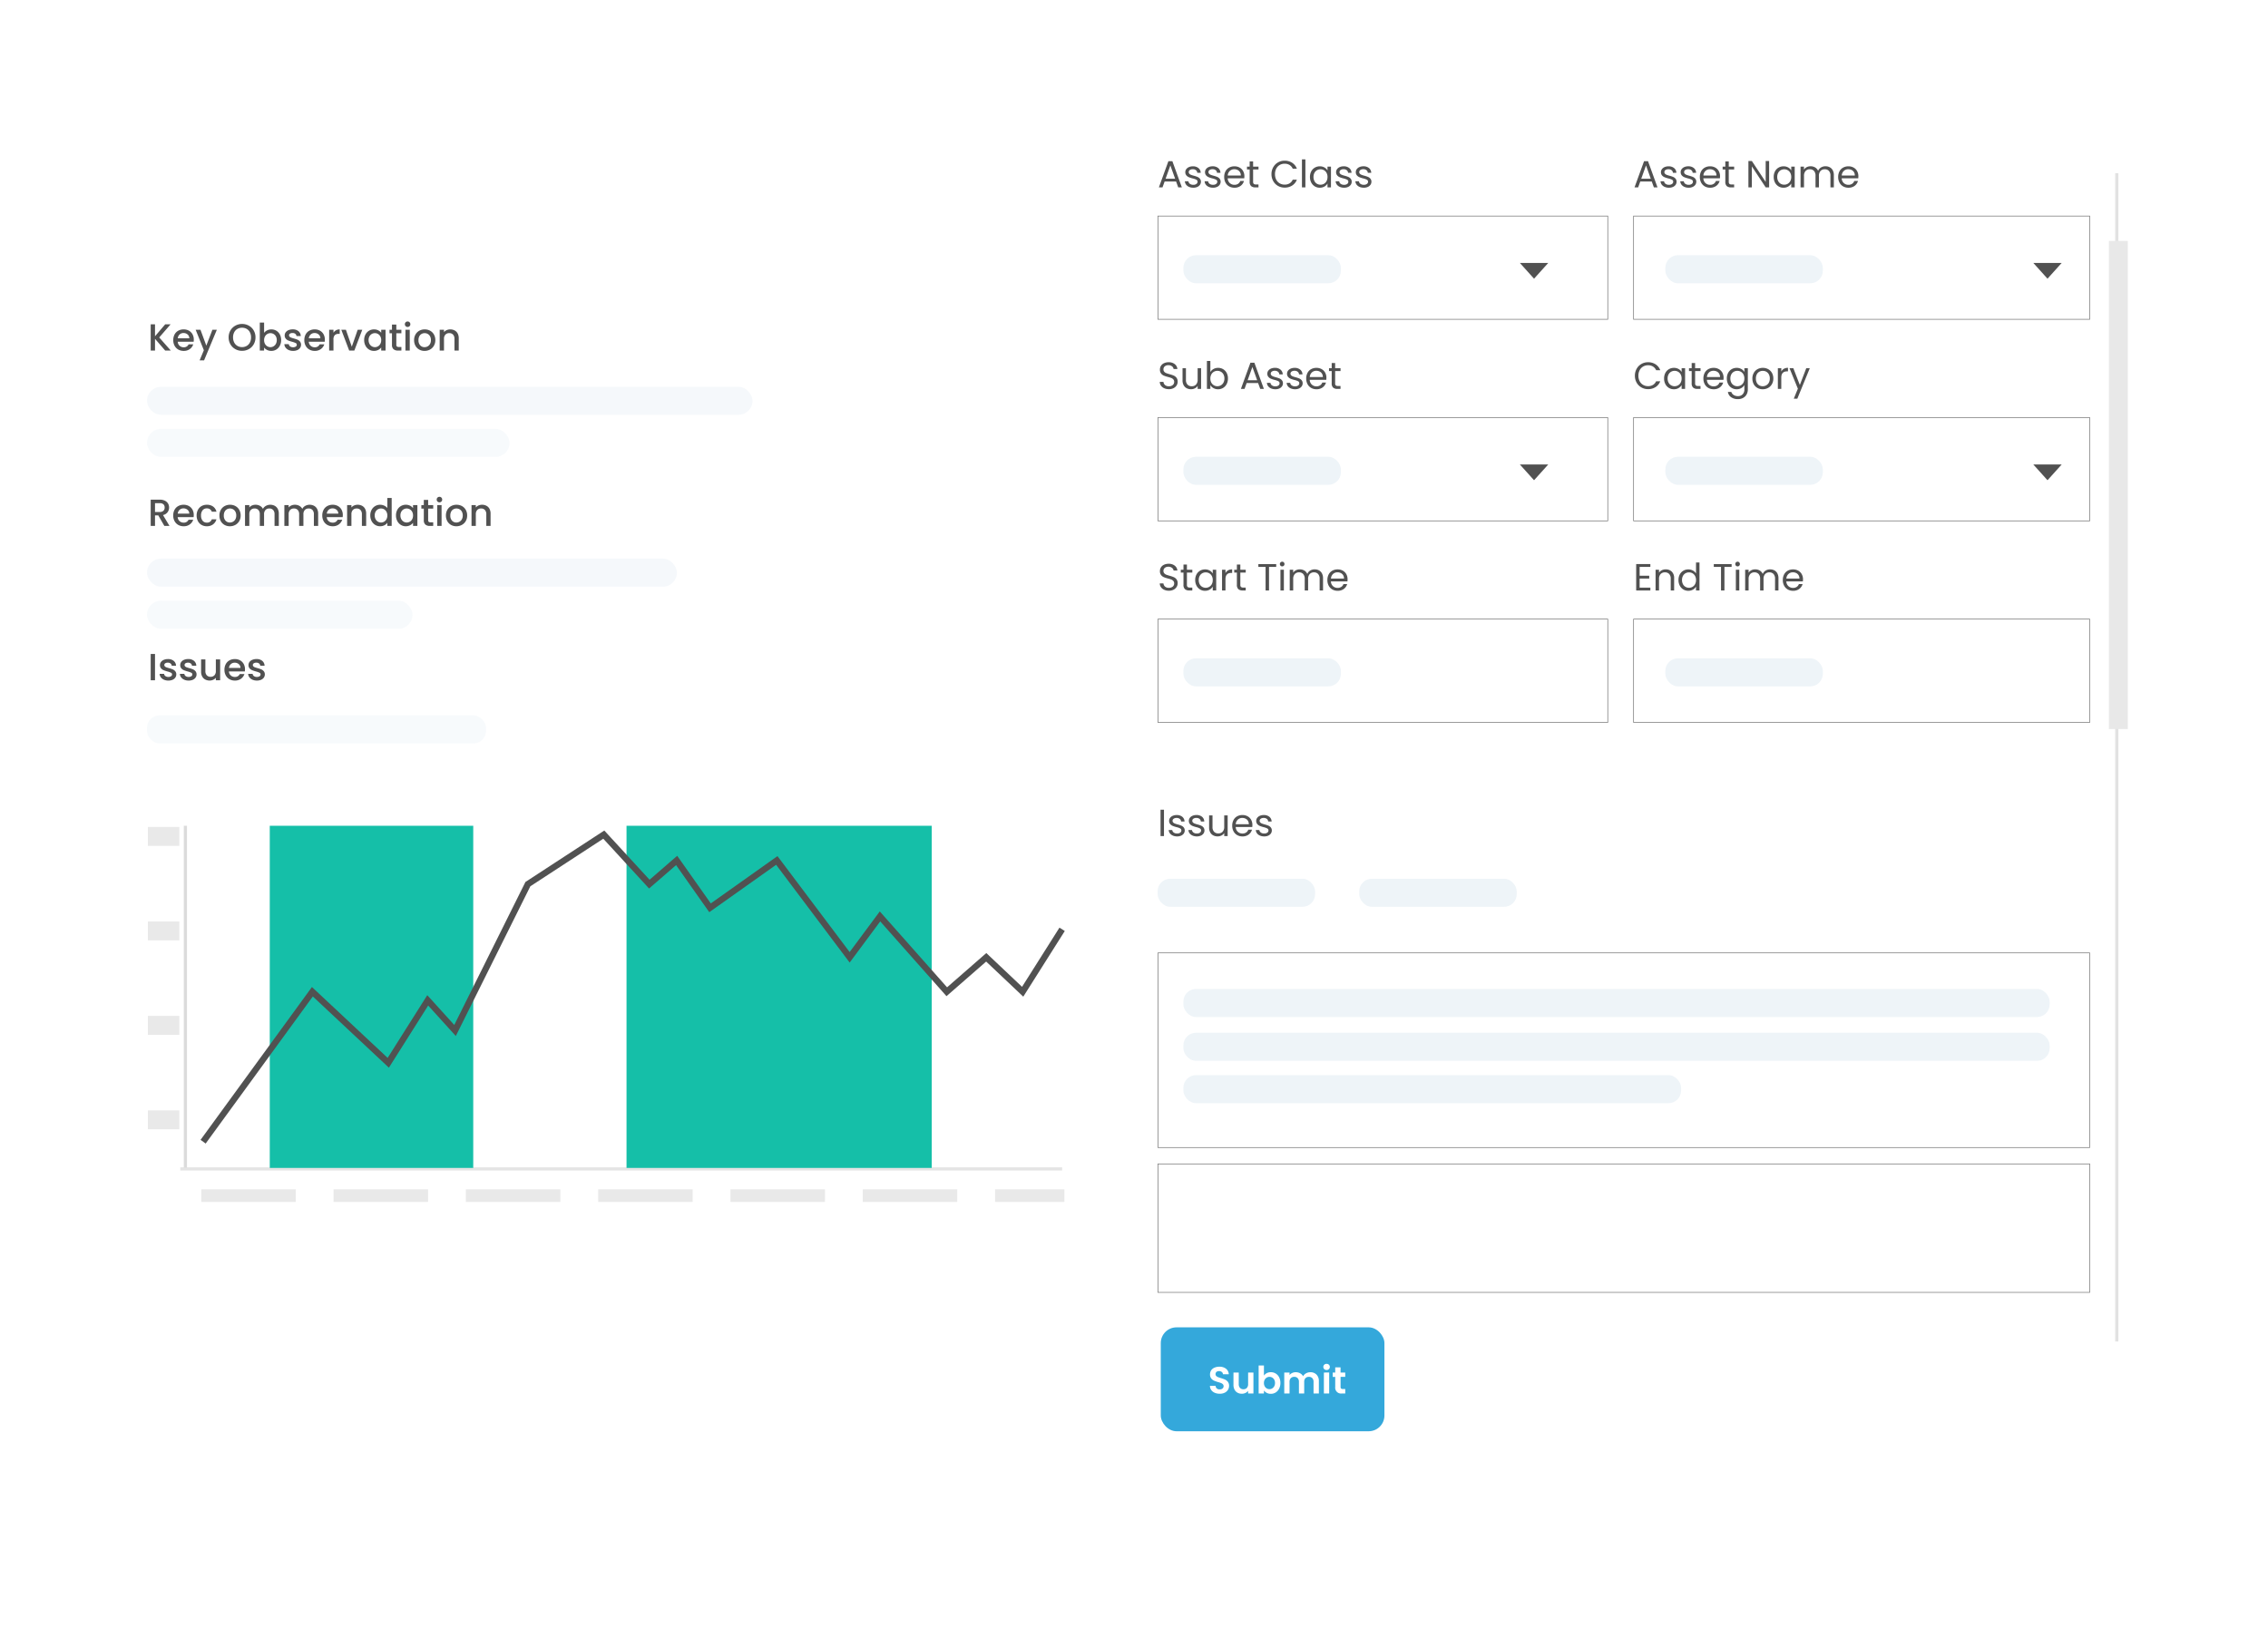 <svg xmlns="http://www.w3.org/2000/svg" xmlns:xlink="http://www.w3.org/1999/xlink" width="720" height="523" viewBox="0 0 720 523"><defs><filter id="a" x="312" y="0" width="408" height="523" filterUnits="userSpaceOnUse"><feOffset dy="10" input="SourceAlpha"/><feGaussianBlur stdDeviation="12.5" result="b"/><feFlood flood-opacity="0.102"/><feComposite operator="in" in2="b"/><feComposite in="SourceGraphic"/></filter><filter id="c" x="0" y="68" width="384" height="359" filterUnits="userSpaceOnUse"><feOffset dy="10" input="SourceAlpha"/><feGaussianBlur stdDeviation="8.5" result="d"/><feFlood flood-opacity="0.102"/><feComposite operator="in" in2="d"/><feComposite in="SourceGraphic"/></filter><clipPath id="e"><rect width="9.993" height="112.312" fill="none"/></clipPath><clipPath id="f"><rect width="274.004" height="4.455" fill="none"/></clipPath></defs><g transform="translate(-549.5 -1207.5)"><g transform="matrix(1, 0, 0, 1, 549.5, 1207.5)" filter="url(#a)"><rect width="333" height="448" rx="5" transform="translate(349.5 27.5)" fill="#fff"/></g><g transform="translate(917 1276)" fill="#fff" stroke="#707070" stroke-width="0.2"><rect width="143" height="33" stroke="none"/><rect x="0.1" y="0.1" width="142.8" height="32.8" fill="none"/></g><path d="M5.868-1.86H2.22L1.548,0H.4L3.42-8.316H4.68L7.692,0H6.54Zm-.312-.888L4.044-6.972,2.532-2.748ZM11.34.108A3.4,3.4,0,0,1,9.984-.15a2.287,2.287,0,0,1-.948-.72,1.916,1.916,0,0,1-.384-1.062H9.78a1.107,1.107,0,0,0,.462.8,1.758,1.758,0,0,0,1.086.312,1.58,1.58,0,0,0,.984-.276.843.843,0,0,0,.36-.7.686.686,0,0,0-.384-.642A5.384,5.384,0,0,0,11.1-2.844a8.731,8.731,0,0,1-1.194-.39,2.118,2.118,0,0,1-.792-.588,1.535,1.535,0,0,1-.33-1.026,1.555,1.555,0,0,1,.3-.924,2.034,2.034,0,0,1,.852-.666,3.066,3.066,0,0,1,1.26-.246,2.69,2.69,0,0,1,1.764.552,1.989,1.989,0,0,1,.72,1.512H12.588a1.128,1.128,0,0,0-.414-.828A1.544,1.544,0,0,0,11.16-5.76a1.564,1.564,0,0,0-.936.252.779.779,0,0,0-.348.66.723.723,0,0,0,.21.534,1.534,1.534,0,0,0,.528.336A9.1,9.1,0,0,0,11.5-3.7a9.5,9.5,0,0,1,1.152.378,2.015,2.015,0,0,1,.762.558,1.492,1.492,0,0,1,.33.972,1.664,1.664,0,0,1-.3.972,2,2,0,0,1-.846.678A3.024,3.024,0,0,1,11.34.108Zm6.264,0A3.4,3.4,0,0,1,16.248-.15,2.287,2.287,0,0,1,15.3-.87a1.916,1.916,0,0,1-.384-1.062h1.128a1.107,1.107,0,0,0,.462.8,1.758,1.758,0,0,0,1.086.312,1.58,1.58,0,0,0,.984-.276.843.843,0,0,0,.36-.7.686.686,0,0,0-.384-.642,5.384,5.384,0,0,0-1.188-.414,8.731,8.731,0,0,1-1.194-.39,2.118,2.118,0,0,1-.792-.588,1.535,1.535,0,0,1-.33-1.026,1.555,1.555,0,0,1,.3-.924,2.034,2.034,0,0,1,.852-.666,3.066,3.066,0,0,1,1.26-.246,2.69,2.69,0,0,1,1.764.552,1.989,1.989,0,0,1,.72,1.512H18.852a1.128,1.128,0,0,0-.414-.828,1.544,1.544,0,0,0-1.014-.312,1.564,1.564,0,0,0-.936.252.779.779,0,0,0-.348.66.723.723,0,0,0,.21.534,1.534,1.534,0,0,0,.528.336,9.1,9.1,0,0,0,.882.282,9.5,9.5,0,0,1,1.152.378,2.015,2.015,0,0,1,.762.558,1.492,1.492,0,0,1,.33.972,1.664,1.664,0,0,1-.3.972,2,2,0,0,1-.846.678A3.024,3.024,0,0,1,17.6.108ZM27.54-3.54a6.427,6.427,0,0,1-.036.66H22.248a2.126,2.126,0,0,0,.666,1.518,2.118,2.118,0,0,0,1.47.546,2.019,2.019,0,0,0,1.182-.33,1.747,1.747,0,0,0,.666-.882h1.176A2.827,2.827,0,0,1,26.352-.486a3.187,3.187,0,0,1-1.968.594,3.324,3.324,0,0,1-1.674-.42,2.973,2.973,0,0,1-1.158-1.194,3.7,3.7,0,0,1-.42-1.794,3.756,3.756,0,0,1,.408-1.788A2.864,2.864,0,0,1,22.686-6.27a3.411,3.411,0,0,1,1.7-.414,3.3,3.3,0,0,1,1.656.408,2.825,2.825,0,0,1,1.11,1.122A3.311,3.311,0,0,1,27.54-3.54Zm-1.128-.228a2.014,2.014,0,0,0-.276-1.074,1.8,1.8,0,0,0-.75-.684,2.339,2.339,0,0,0-1.05-.234,2.024,2.024,0,0,0-1.41.528,2.151,2.151,0,0,0-.666,1.464Zm3.9-1.908V-1.8a.922.922,0,0,0,.2.678,1.006,1.006,0,0,0,.708.2h.8V0h-.984a1.958,1.958,0,0,1-1.368-.42A1.8,1.8,0,0,1,29.22-1.8V-5.676h-.852v-.9h.852V-8.232h1.092v1.656h1.716v.9Zm5.832,1.488a4.4,4.4,0,0,1,.552-2.2A4.01,4.01,0,0,1,38.2-7.92a4.152,4.152,0,0,1,2.118-.552,4.3,4.3,0,0,1,2.388.66A3.782,3.782,0,0,1,44.2-5.94H42.888a2.626,2.626,0,0,0-1-1.164,2.9,2.9,0,0,0-1.566-.408,3.05,3.05,0,0,0-1.572.408,2.853,2.853,0,0,0-1.092,1.158,3.713,3.713,0,0,0-.4,1.758,3.686,3.686,0,0,0,.4,1.746,2.853,2.853,0,0,0,1.092,1.158,3.05,3.05,0,0,0,1.572.408,2.933,2.933,0,0,0,1.566-.4,2.589,2.589,0,0,0,1-1.158H44.2A3.755,3.755,0,0,1,42.708-.582,4.327,4.327,0,0,1,40.32.072,4.188,4.188,0,0,1,38.2-.474,3.978,3.978,0,0,1,36.7-1.992,4.368,4.368,0,0,1,36.144-4.188ZM46.908-8.88V0H45.816V-8.88ZM48.36-3.312a3.694,3.694,0,0,1,.408-1.77A2.96,2.96,0,0,1,49.89-6.264a3.077,3.077,0,0,1,1.59-.42,2.918,2.918,0,0,1,1.5.372,2.479,2.479,0,0,1,.948.936v-1.2h1.1V0h-1.1V-1.224a2.573,2.573,0,0,1-.966.954,2.89,2.89,0,0,1-1.494.378,2.981,2.981,0,0,1-1.584-.432,3.03,3.03,0,0,1-1.116-1.212A3.775,3.775,0,0,1,48.36-3.312Zm5.568.012a2.674,2.674,0,0,0-.3-1.3,2.118,2.118,0,0,0-.81-.846A2.207,2.207,0,0,0,51.7-5.736a2.209,2.209,0,0,0-1.116.288,2.089,2.089,0,0,0-.8.84,2.674,2.674,0,0,0-.3,1.3A2.735,2.735,0,0,0,49.776-2a2.122,2.122,0,0,0,.8.852A2.174,2.174,0,0,0,51.7-.852a2.207,2.207,0,0,0,1.122-.294A2.109,2.109,0,0,0,53.628-2,2.709,2.709,0,0,0,53.928-3.3ZM59.208.108A3.4,3.4,0,0,1,57.852-.15,2.287,2.287,0,0,1,56.9-.87a1.916,1.916,0,0,1-.384-1.062h1.128a1.107,1.107,0,0,0,.462.8A1.758,1.758,0,0,0,59.2-.816a1.58,1.58,0,0,0,.984-.276.843.843,0,0,0,.36-.7.686.686,0,0,0-.384-.642,5.384,5.384,0,0,0-1.188-.414,8.731,8.731,0,0,1-1.194-.39,2.118,2.118,0,0,1-.792-.588,1.535,1.535,0,0,1-.33-1.026,1.555,1.555,0,0,1,.3-.924,2.034,2.034,0,0,1,.852-.666,3.066,3.066,0,0,1,1.26-.246,2.69,2.69,0,0,1,1.764.552,1.989,1.989,0,0,1,.72,1.512H60.456a1.128,1.128,0,0,0-.414-.828,1.544,1.544,0,0,0-1.014-.312,1.564,1.564,0,0,0-.936.252.779.779,0,0,0-.348.66.723.723,0,0,0,.21.534,1.534,1.534,0,0,0,.528.336,9.1,9.1,0,0,0,.882.282,9.5,9.5,0,0,1,1.152.378,2.015,2.015,0,0,1,.762.558,1.492,1.492,0,0,1,.33.972,1.664,1.664,0,0,1-.3.972,2,2,0,0,1-.846.678A3.024,3.024,0,0,1,59.208.108Zm6.264,0A3.4,3.4,0,0,1,64.116-.15a2.287,2.287,0,0,1-.948-.72,1.916,1.916,0,0,1-.384-1.062h1.128a1.107,1.107,0,0,0,.462.8,1.758,1.758,0,0,0,1.086.312,1.58,1.58,0,0,0,.984-.276.843.843,0,0,0,.36-.7.686.686,0,0,0-.384-.642,5.384,5.384,0,0,0-1.188-.414,8.731,8.731,0,0,1-1.194-.39,2.118,2.118,0,0,1-.792-.588,1.535,1.535,0,0,1-.33-1.026,1.555,1.555,0,0,1,.3-.924,2.034,2.034,0,0,1,.852-.666,3.066,3.066,0,0,1,1.26-.246,2.69,2.69,0,0,1,1.764.552,1.989,1.989,0,0,1,.72,1.512H66.72a1.128,1.128,0,0,0-.414-.828,1.544,1.544,0,0,0-1.014-.312,1.564,1.564,0,0,0-.936.252.779.779,0,0,0-.348.66.723.723,0,0,0,.21.534,1.534,1.534,0,0,0,.528.336,9.1,9.1,0,0,0,.882.282,9.5,9.5,0,0,1,1.152.378,2.015,2.015,0,0,1,.762.558,1.492,1.492,0,0,1,.33.972,1.664,1.664,0,0,1-.3.972,2,2,0,0,1-.846.678A3.024,3.024,0,0,1,65.472.108Z" transform="translate(917 1267)" fill="#515151"/><path d="M4.5,0,9,5H0Z" transform="translate(1041 1296) rotate(180)" fill="#515151"/><rect width="50" height="8.91" rx="4" transform="translate(925.182 1288.545)" fill="#c4d8e8" opacity="0.296"/><g transform="translate(1068 1276)" fill="#fff" stroke="#707070" stroke-width="0.2"><rect width="145" height="33" stroke="none"/><rect x="0.1" y="0.1" width="144.8" height="32.8" fill="none"/></g><path d="M5.868-1.86H2.22L1.548,0H.4L3.42-8.316H4.68L7.692,0H6.54Zm-.312-.888L4.044-6.972,2.532-2.748ZM11.34.108A3.4,3.4,0,0,1,9.984-.15a2.287,2.287,0,0,1-.948-.72,1.916,1.916,0,0,1-.384-1.062H9.78a1.107,1.107,0,0,0,.462.8,1.758,1.758,0,0,0,1.086.312,1.58,1.58,0,0,0,.984-.276.843.843,0,0,0,.36-.7.686.686,0,0,0-.384-.642A5.384,5.384,0,0,0,11.1-2.844a8.731,8.731,0,0,1-1.194-.39,2.118,2.118,0,0,1-.792-.588,1.535,1.535,0,0,1-.33-1.026,1.555,1.555,0,0,1,.3-.924,2.034,2.034,0,0,1,.852-.666,3.066,3.066,0,0,1,1.26-.246,2.69,2.69,0,0,1,1.764.552,1.989,1.989,0,0,1,.72,1.512H12.588a1.128,1.128,0,0,0-.414-.828A1.544,1.544,0,0,0,11.16-5.76a1.564,1.564,0,0,0-.936.252.779.779,0,0,0-.348.66.723.723,0,0,0,.21.534,1.534,1.534,0,0,0,.528.336A9.1,9.1,0,0,0,11.5-3.7a9.5,9.5,0,0,1,1.152.378,2.015,2.015,0,0,1,.762.558,1.492,1.492,0,0,1,.33.972,1.664,1.664,0,0,1-.3.972,2,2,0,0,1-.846.678A3.024,3.024,0,0,1,11.34.108Zm6.264,0A3.4,3.4,0,0,1,16.248-.15,2.287,2.287,0,0,1,15.3-.87a1.916,1.916,0,0,1-.384-1.062h1.128a1.107,1.107,0,0,0,.462.8,1.758,1.758,0,0,0,1.086.312,1.58,1.58,0,0,0,.984-.276.843.843,0,0,0,.36-.7.686.686,0,0,0-.384-.642,5.384,5.384,0,0,0-1.188-.414,8.731,8.731,0,0,1-1.194-.39,2.118,2.118,0,0,1-.792-.588,1.535,1.535,0,0,1-.33-1.026,1.555,1.555,0,0,1,.3-.924,2.034,2.034,0,0,1,.852-.666,3.066,3.066,0,0,1,1.26-.246,2.69,2.69,0,0,1,1.764.552,1.989,1.989,0,0,1,.72,1.512H18.852a1.128,1.128,0,0,0-.414-.828,1.544,1.544,0,0,0-1.014-.312,1.564,1.564,0,0,0-.936.252.779.779,0,0,0-.348.66.723.723,0,0,0,.21.534,1.534,1.534,0,0,0,.528.336,9.1,9.1,0,0,0,.882.282,9.5,9.5,0,0,1,1.152.378,2.015,2.015,0,0,1,.762.558,1.492,1.492,0,0,1,.33.972,1.664,1.664,0,0,1-.3.972,2,2,0,0,1-.846.678A3.024,3.024,0,0,1,17.6.108ZM27.54-3.54a6.427,6.427,0,0,1-.036.66H22.248a2.126,2.126,0,0,0,.666,1.518,2.118,2.118,0,0,0,1.47.546,2.019,2.019,0,0,0,1.182-.33,1.747,1.747,0,0,0,.666-.882h1.176A2.827,2.827,0,0,1,26.352-.486a3.187,3.187,0,0,1-1.968.594,3.324,3.324,0,0,1-1.674-.42,2.973,2.973,0,0,1-1.158-1.194,3.7,3.7,0,0,1-.42-1.794,3.756,3.756,0,0,1,.408-1.788A2.864,2.864,0,0,1,22.686-6.27a3.411,3.411,0,0,1,1.7-.414,3.3,3.3,0,0,1,1.656.408,2.825,2.825,0,0,1,1.11,1.122A3.311,3.311,0,0,1,27.54-3.54Zm-1.128-.228a2.014,2.014,0,0,0-.276-1.074,1.8,1.8,0,0,0-.75-.684,2.339,2.339,0,0,0-1.05-.234,2.024,2.024,0,0,0-1.41.528,2.151,2.151,0,0,0-.666,1.464Zm3.9-1.908V-1.8a.922.922,0,0,0,.2.678,1.006,1.006,0,0,0,.708.2h.8V0h-.984a1.958,1.958,0,0,1-1.368-.42A1.8,1.8,0,0,1,29.22-1.8V-5.676h-.852v-.9h.852V-8.232h1.092v1.656h1.716v.9ZM43.128,0H42.036L37.644-6.66V0H36.552V-8.376h1.092l4.392,6.648V-8.376h1.092ZM44.58-3.312a3.694,3.694,0,0,1,.408-1.77A2.96,2.96,0,0,1,46.11-6.264a3.077,3.077,0,0,1,1.59-.42,2.918,2.918,0,0,1,1.5.372,2.479,2.479,0,0,1,.948.936v-1.2h1.1V0h-1.1V-1.224a2.573,2.573,0,0,1-.966.954,2.89,2.89,0,0,1-1.494.378A2.981,2.981,0,0,1,46.1-.324a3.03,3.03,0,0,1-1.116-1.212A3.775,3.775,0,0,1,44.58-3.312Zm5.568.012a2.674,2.674,0,0,0-.3-1.3,2.118,2.118,0,0,0-.81-.846,2.207,2.207,0,0,0-1.122-.294,2.209,2.209,0,0,0-1.116.288,2.089,2.089,0,0,0-.8.84,2.674,2.674,0,0,0-.3,1.3A2.735,2.735,0,0,0,46-2a2.122,2.122,0,0,0,.8.852,2.174,2.174,0,0,0,1.116.294,2.207,2.207,0,0,0,1.122-.294A2.109,2.109,0,0,0,49.848-2,2.709,2.709,0,0,0,50.148-3.3Zm10.86-3.4a2.876,2.876,0,0,1,1.368.318,2.294,2.294,0,0,1,.948.954,3.185,3.185,0,0,1,.348,1.548V0h-1.08V-3.72a2.131,2.131,0,0,0-.486-1.506,1.708,1.708,0,0,0-1.314-.522,1.756,1.756,0,0,0-1.356.546,2.246,2.246,0,0,0-.5,1.578V0h-1.08V-3.72a2.131,2.131,0,0,0-.486-1.506,1.708,1.708,0,0,0-1.314-.522A1.756,1.756,0,0,0,54.7-5.2a2.246,2.246,0,0,0-.5,1.578V0H53.1V-6.576h1.092v.948a2.158,2.158,0,0,1,.87-.792A2.635,2.635,0,0,1,56.268-6.7a2.846,2.846,0,0,1,1.464.372,2.27,2.27,0,0,1,.948,1.092,2.157,2.157,0,0,1,.912-1.08A2.687,2.687,0,0,1,61.008-6.7ZM71.46-3.54a6.426,6.426,0,0,1-.036.66H66.168a2.126,2.126,0,0,0,.666,1.518,2.118,2.118,0,0,0,1.47.546,2.019,2.019,0,0,0,1.182-.33,1.747,1.747,0,0,0,.666-.882h1.176A2.827,2.827,0,0,1,70.272-.486,3.187,3.187,0,0,1,68.3.108a3.324,3.324,0,0,1-1.674-.42,2.973,2.973,0,0,1-1.158-1.194,3.7,3.7,0,0,1-.42-1.794,3.756,3.756,0,0,1,.408-1.788A2.864,2.864,0,0,1,66.606-6.27a3.411,3.411,0,0,1,1.7-.414,3.3,3.3,0,0,1,1.656.408,2.825,2.825,0,0,1,1.11,1.122A3.311,3.311,0,0,1,71.46-3.54Zm-1.128-.228a2.014,2.014,0,0,0-.276-1.074,1.8,1.8,0,0,0-.75-.684,2.339,2.339,0,0,0-1.05-.234,2.024,2.024,0,0,0-1.41.528,2.151,2.151,0,0,0-.666,1.464Z" transform="translate(1068 1267)" fill="#515151"/><path d="M4.5,0,9,5H0Z" transform="translate(1204 1296) rotate(180)" fill="#515151"/><rect width="50" height="8.91" rx="4" transform="translate(1078.182 1288.545)" fill="#c4d8e8" opacity="0.296"/><g transform="translate(917 1340)" fill="#fff" stroke="#707070" stroke-width="0.2"><rect width="143" height="33" stroke="none"/><rect x="0.1" y="0.1" width="142.8" height="32.8" fill="none"/></g><path d="M3.576.084A3.577,3.577,0,0,1,2.094-.21a2.47,2.47,0,0,1-1.026-.816A2.091,2.091,0,0,1,.684-2.232H1.848a1.533,1.533,0,0,0,.486.99,1.744,1.744,0,0,0,1.242.4,1.815,1.815,0,0,0,1.23-.39,1.266,1.266,0,0,0,.45-1,1.137,1.137,0,0,0-.264-.78,1.687,1.687,0,0,0-.66-.456A10.313,10.313,0,0,0,3.264-3.8a9.406,9.406,0,0,1-1.326-.432,2.136,2.136,0,0,1-.852-.678A1.992,1.992,0,0,1,.732-6.156,2.152,2.152,0,0,1,1.08-7.368a2.267,2.267,0,0,1,.978-.816A3.443,3.443,0,0,1,3.5-8.472a3.029,3.029,0,0,1,1.926.588,2.172,2.172,0,0,1,.846,1.56h-1.2a1.3,1.3,0,0,0-.5-.846A1.79,1.79,0,0,0,3.4-7.536a1.7,1.7,0,0,0-1.116.354,1.209,1.209,0,0,0-.432.99,1.073,1.073,0,0,0,.258.744,1.663,1.663,0,0,0,.636.438q.378.15,1.062.342a9.974,9.974,0,0,1,1.332.45A2.222,2.222,0,0,1,6-3.534,1.989,1.989,0,0,1,6.36-2.28a2.2,2.2,0,0,1-.324,1.152,2.382,2.382,0,0,1-.96.876A3.168,3.168,0,0,1,3.576.084ZM13.8-6.576V0H12.708V-.972a2.126,2.126,0,0,1-.87.786A2.688,2.688,0,0,1,10.608.1a2.948,2.948,0,0,1-1.38-.318,2.312,2.312,0,0,1-.966-.954,3.141,3.141,0,0,1-.354-1.548V-6.576h1.08v3.708A2.1,2.1,0,0,0,9.48-1.374a1.758,1.758,0,0,0,1.344.522,1.8,1.8,0,0,0,1.38-.54,2.223,2.223,0,0,0,.5-1.572V-6.576Zm2.94,1.224a2.582,2.582,0,0,1,.984-.96A2.911,2.911,0,0,1,19.2-6.684a3.068,3.068,0,0,1,1.6.42,2.973,2.973,0,0,1,1.116,1.182,3.694,3.694,0,0,1,.408,1.77,3.775,3.775,0,0,1-.408,1.776A3.016,3.016,0,0,1,20.79-.324,3.012,3.012,0,0,1,19.2.108a2.926,2.926,0,0,1-1.494-.372,2.53,2.53,0,0,1-.966-.948V0H15.648V-8.88H16.74ZM21.2-3.312a2.674,2.674,0,0,0-.3-1.3,2.077,2.077,0,0,0-.81-.84,2.242,2.242,0,0,0-1.122-.288,2.184,2.184,0,0,0-1.11.294,2.15,2.15,0,0,0-.816.852A2.64,2.64,0,0,0,16.74-3.3,2.665,2.665,0,0,0,17.046-2a2.149,2.149,0,0,0,.816.852,2.184,2.184,0,0,0,1.11.294,2.207,2.207,0,0,0,1.122-.294A2.109,2.109,0,0,0,20.9-2,2.735,2.735,0,0,0,21.2-3.312Zm10.7,1.452H28.26L27.588,0H26.436L29.46-8.316h1.26L33.732,0H32.58ZM31.6-2.748,30.084-6.972,28.572-2.748ZM37.38.108A3.4,3.4,0,0,1,36.024-.15a2.287,2.287,0,0,1-.948-.72,1.916,1.916,0,0,1-.384-1.062H35.82a1.107,1.107,0,0,0,.462.8,1.758,1.758,0,0,0,1.086.312,1.58,1.58,0,0,0,.984-.276.843.843,0,0,0,.36-.7.686.686,0,0,0-.384-.642,5.384,5.384,0,0,0-1.188-.414,8.731,8.731,0,0,1-1.194-.39,2.118,2.118,0,0,1-.792-.588,1.535,1.535,0,0,1-.33-1.026,1.555,1.555,0,0,1,.3-.924,2.034,2.034,0,0,1,.852-.666,3.066,3.066,0,0,1,1.26-.246A2.69,2.69,0,0,1,39-6.132a1.989,1.989,0,0,1,.72,1.512H38.628a1.128,1.128,0,0,0-.414-.828A1.544,1.544,0,0,0,37.2-5.76a1.564,1.564,0,0,0-.936.252.779.779,0,0,0-.348.66.723.723,0,0,0,.21.534,1.534,1.534,0,0,0,.528.336,9.1,9.1,0,0,0,.882.282,9.5,9.5,0,0,1,1.152.378,2.015,2.015,0,0,1,.762.558,1.492,1.492,0,0,1,.33.972,1.664,1.664,0,0,1-.3.972,2,2,0,0,1-.846.678A3.024,3.024,0,0,1,37.38.108Zm6.264,0A3.4,3.4,0,0,1,42.288-.15a2.287,2.287,0,0,1-.948-.72,1.916,1.916,0,0,1-.384-1.062h1.128a1.107,1.107,0,0,0,.462.8,1.758,1.758,0,0,0,1.086.312,1.58,1.58,0,0,0,.984-.276.843.843,0,0,0,.36-.7.686.686,0,0,0-.384-.642A5.384,5.384,0,0,0,43.4-2.844a8.731,8.731,0,0,1-1.194-.39,2.118,2.118,0,0,1-.792-.588,1.535,1.535,0,0,1-.33-1.026,1.555,1.555,0,0,1,.3-.924,2.034,2.034,0,0,1,.852-.666,3.066,3.066,0,0,1,1.26-.246,2.69,2.69,0,0,1,1.764.552,1.989,1.989,0,0,1,.72,1.512H44.892a1.128,1.128,0,0,0-.414-.828,1.544,1.544,0,0,0-1.014-.312,1.564,1.564,0,0,0-.936.252.779.779,0,0,0-.348.66.723.723,0,0,0,.21.534,1.534,1.534,0,0,0,.528.336A9.1,9.1,0,0,0,43.8-3.7a9.5,9.5,0,0,1,1.152.378,2.015,2.015,0,0,1,.762.558,1.492,1.492,0,0,1,.33.972,1.664,1.664,0,0,1-.3.972,2,2,0,0,1-.846.678A3.024,3.024,0,0,1,43.644.108ZM53.58-3.54a6.427,6.427,0,0,1-.036.66H48.288a2.126,2.126,0,0,0,.666,1.518,2.118,2.118,0,0,0,1.47.546,2.019,2.019,0,0,0,1.182-.33,1.747,1.747,0,0,0,.666-.882h1.176A2.827,2.827,0,0,1,52.392-.486a3.187,3.187,0,0,1-1.968.594,3.324,3.324,0,0,1-1.674-.42,2.973,2.973,0,0,1-1.158-1.194,3.7,3.7,0,0,1-.42-1.794,3.756,3.756,0,0,1,.408-1.788A2.864,2.864,0,0,1,48.726-6.27a3.411,3.411,0,0,1,1.7-.414,3.3,3.3,0,0,1,1.656.408,2.825,2.825,0,0,1,1.11,1.122A3.311,3.311,0,0,1,53.58-3.54Zm-1.128-.228a2.014,2.014,0,0,0-.276-1.074,1.8,1.8,0,0,0-.75-.684,2.339,2.339,0,0,0-1.05-.234,2.024,2.024,0,0,0-1.41.528A2.151,2.151,0,0,0,48.3-3.768Zm3.9-1.908V-1.8a.922.922,0,0,0,.2.678,1.006,1.006,0,0,0,.708.2h.8V0h-.984a1.958,1.958,0,0,1-1.368-.42A1.8,1.8,0,0,1,55.26-1.8V-5.676h-.852v-.9h.852V-8.232h1.092v1.656h1.716v.9Z" transform="translate(917 1331)" fill="#515151"/><path d="M4.5,0,9,5H0Z" transform="translate(1041 1360) rotate(180)" fill="#515151"/><rect width="50" height="8.91" rx="4" transform="translate(925.182 1352.545)" fill="#c4d8e8" opacity="0.296"/><g transform="translate(1068 1340)" fill="#fff" stroke="#707070" stroke-width="0.2"><rect width="145" height="33" stroke="none"/><rect x="0.1" y="0.1" width="144.8" height="32.8" fill="none"/></g><path d="M.516-4.188a4.4,4.4,0,0,1,.552-2.2A4.01,4.01,0,0,1,2.574-7.92a4.152,4.152,0,0,1,2.118-.552,4.3,4.3,0,0,1,2.388.66A3.782,3.782,0,0,1,8.568-5.94H7.26a2.626,2.626,0,0,0-1-1.164,2.9,2.9,0,0,0-1.566-.408A3.05,3.05,0,0,0,3.12-7.1,2.853,2.853,0,0,0,2.028-5.946a3.713,3.713,0,0,0-.4,1.758,3.686,3.686,0,0,0,.4,1.746A2.853,2.853,0,0,0,3.12-1.284a3.05,3.05,0,0,0,1.572.408,2.933,2.933,0,0,0,1.566-.4,2.589,2.589,0,0,0,1-1.158H8.568A3.755,3.755,0,0,1,7.08-.582,4.327,4.327,0,0,1,4.692.072,4.188,4.188,0,0,1,2.574-.474,3.978,3.978,0,0,1,1.068-1.992,4.368,4.368,0,0,1,.516-4.188Zm9.264.876a3.694,3.694,0,0,1,.408-1.77A2.96,2.96,0,0,1,11.31-6.264a3.077,3.077,0,0,1,1.59-.42,2.918,2.918,0,0,1,1.5.372,2.479,2.479,0,0,1,.948.936v-1.2h1.1V0h-1.1V-1.224a2.573,2.573,0,0,1-.966.954,2.89,2.89,0,0,1-1.494.378A2.981,2.981,0,0,1,11.3-.324a3.03,3.03,0,0,1-1.116-1.212A3.775,3.775,0,0,1,9.78-3.312Zm5.568.012a2.674,2.674,0,0,0-.3-1.3,2.118,2.118,0,0,0-.81-.846,2.207,2.207,0,0,0-1.122-.294A2.209,2.209,0,0,0,12-5.448a2.089,2.089,0,0,0-.8.84,2.674,2.674,0,0,0-.3,1.3A2.735,2.735,0,0,0,11.2-2a2.122,2.122,0,0,0,.8.852,2.174,2.174,0,0,0,1.116.294,2.207,2.207,0,0,0,1.122-.294A2.109,2.109,0,0,0,15.048-2,2.709,2.709,0,0,0,15.348-3.3Zm4.284-2.376V-1.8a.922.922,0,0,0,.2.678,1.006,1.006,0,0,0,.708.2h.8V0h-.984A1.958,1.958,0,0,1,19-.42,1.8,1.8,0,0,1,18.54-1.8V-5.676h-.852v-.9h.852V-8.232h1.092v1.656h1.716v.9ZM28.668-3.54a6.427,6.427,0,0,1-.036.66H23.376a2.126,2.126,0,0,0,.666,1.518,2.118,2.118,0,0,0,1.47.546,2.019,2.019,0,0,0,1.182-.33,1.747,1.747,0,0,0,.666-.882h1.176A2.827,2.827,0,0,1,27.48-.486a3.187,3.187,0,0,1-1.968.594,3.324,3.324,0,0,1-1.674-.42A2.973,2.973,0,0,1,22.68-1.506,3.7,3.7,0,0,1,22.26-3.3a3.756,3.756,0,0,1,.408-1.788A2.864,2.864,0,0,1,23.814-6.27a3.411,3.411,0,0,1,1.7-.414,3.3,3.3,0,0,1,1.656.408,2.825,2.825,0,0,1,1.11,1.122A3.311,3.311,0,0,1,28.668-3.54ZM27.54-3.768a2.014,2.014,0,0,0-.276-1.074,1.8,1.8,0,0,0-.75-.684,2.339,2.339,0,0,0-1.05-.234,2.024,2.024,0,0,0-1.41.528,2.151,2.151,0,0,0-.666,1.464Zm5.28-2.916a2.926,2.926,0,0,1,1.494.372,2.469,2.469,0,0,1,.954.936v-1.2h1.1V.144a3.283,3.283,0,0,1-.384,1.6,2.737,2.737,0,0,1-1.1,1.1,3.371,3.371,0,0,1-1.662.4,3.644,3.644,0,0,1-2.16-.612A2.392,2.392,0,0,1,30.048.96h1.08a1.718,1.718,0,0,0,.744.966,2.437,2.437,0,0,0,1.356.366,2,2,0,0,0,1.47-.564,2.128,2.128,0,0,0,.57-1.584v-1.38a2.628,2.628,0,0,1-.96.96A2.823,2.823,0,0,1,32.82.108a3.012,3.012,0,0,1-1.59-.432,3.016,3.016,0,0,1-1.122-1.212A3.775,3.775,0,0,1,29.7-3.312a3.694,3.694,0,0,1,.408-1.77A2.96,2.96,0,0,1,31.23-6.264,3.077,3.077,0,0,1,32.82-6.684ZM35.268-3.3a2.674,2.674,0,0,0-.3-1.3,2.118,2.118,0,0,0-.81-.846,2.207,2.207,0,0,0-1.122-.294,2.209,2.209,0,0,0-1.116.288,2.089,2.089,0,0,0-.8.84,2.674,2.674,0,0,0-.3,1.3A2.735,2.735,0,0,0,31.116-2a2.122,2.122,0,0,0,.8.852,2.174,2.174,0,0,0,1.116.294,2.207,2.207,0,0,0,1.122-.294A2.109,2.109,0,0,0,34.968-2,2.709,2.709,0,0,0,35.268-3.3ZM41.088.108a3.367,3.367,0,0,1-1.674-.42,2.99,2.99,0,0,1-1.176-1.194A3.661,3.661,0,0,1,37.812-3.3a3.555,3.555,0,0,1,.438-1.782A3.018,3.018,0,0,1,39.444-6.27a3.464,3.464,0,0,1,1.692-.414,3.464,3.464,0,0,1,1.692.414,3.029,3.029,0,0,1,1.194,1.182A3.547,3.547,0,0,1,44.46-3.3a3.5,3.5,0,0,1-.45,1.794A3.119,3.119,0,0,1,42.792-.312,3.492,3.492,0,0,1,41.088.108Zm0-.96a2.306,2.306,0,0,0,1.1-.276,2.1,2.1,0,0,0,.834-.828A2.652,2.652,0,0,0,43.344-3.3a2.693,2.693,0,0,0-.312-1.344,2.043,2.043,0,0,0-.816-.822,2.277,2.277,0,0,0-1.092-.27,2.266,2.266,0,0,0-1.1.27,1.98,1.98,0,0,0-.8.822,2.781,2.781,0,0,0-.3,1.344,2.856,2.856,0,0,0,.294,1.356,1.954,1.954,0,0,0,.786.822A2.208,2.208,0,0,0,41.088-.852Zm5.9-4.656a2.1,2.1,0,0,1,.822-.876,2.541,2.541,0,0,1,1.3-.312v1.128h-.288q-1.836,0-1.836,1.992V0H45.9V-6.576h1.092ZM56.04-6.576,52.08,3.1H50.952l1.3-3.168L49.6-6.576h1.212l2.064,5.328,2.04-5.328Z" transform="translate(1068 1331)" fill="#515151"/><path d="M4.5,0,9,5H0Z" transform="translate(1204 1360) rotate(180)" fill="#515151"/><rect width="50" height="8.91" rx="4" transform="translate(1078.182 1352.545)" fill="#c4d8e8" opacity="0.296"/><g transform="translate(917 1404)" fill="#fff" stroke="#707070" stroke-width="0.2"><rect width="143" height="33" stroke="none"/><rect x="0.1" y="0.1" width="142.8" height="32.8" fill="none"/></g><g transform="translate(917 1510)" fill="#fff" stroke="#707070" stroke-width="0.2"><rect width="296" height="62" stroke="none"/><rect x="0.1" y="0.1" width="295.8" height="61.8" fill="none"/></g><g transform="translate(917 1577)" fill="#fff" stroke="#707070" stroke-width="0.2"><rect width="296" height="41" stroke="none"/><rect x="0.1" y="0.1" width="295.8" height="40.8" fill="none"/></g><path d="M3.576.084A3.577,3.577,0,0,1,2.094-.21a2.47,2.47,0,0,1-1.026-.816A2.091,2.091,0,0,1,.684-2.232H1.848a1.533,1.533,0,0,0,.486.99,1.744,1.744,0,0,0,1.242.4,1.815,1.815,0,0,0,1.23-.39,1.266,1.266,0,0,0,.45-1,1.137,1.137,0,0,0-.264-.78,1.687,1.687,0,0,0-.66-.456A10.313,10.313,0,0,0,3.264-3.8a9.406,9.406,0,0,1-1.326-.432,2.136,2.136,0,0,1-.852-.678A1.992,1.992,0,0,1,.732-6.156,2.152,2.152,0,0,1,1.08-7.368a2.267,2.267,0,0,1,.978-.816A3.443,3.443,0,0,1,3.5-8.472a3.029,3.029,0,0,1,1.926.588,2.172,2.172,0,0,1,.846,1.56h-1.2a1.3,1.3,0,0,0-.5-.846A1.79,1.79,0,0,0,3.4-7.536a1.7,1.7,0,0,0-1.116.354,1.209,1.209,0,0,0-.432.99,1.073,1.073,0,0,0,.258.744,1.663,1.663,0,0,0,.636.438q.378.15,1.062.342a9.974,9.974,0,0,1,1.332.45A2.222,2.222,0,0,1,6-3.534,1.989,1.989,0,0,1,6.36-2.28a2.2,2.2,0,0,1-.324,1.152,2.382,2.382,0,0,1-.96.876A3.168,3.168,0,0,1,3.576.084ZM9.3-5.676V-1.8a.922.922,0,0,0,.2.678,1.006,1.006,0,0,0,.708.2h.8V0h-.984A1.958,1.958,0,0,1,8.664-.42,1.8,1.8,0,0,1,8.208-1.8V-5.676H7.356v-.9h.852V-8.232H9.3v1.656h1.716v.9Zm2.628,2.364a3.694,3.694,0,0,1,.408-1.77,2.96,2.96,0,0,1,1.122-1.182,3.077,3.077,0,0,1,1.59-.42,2.918,2.918,0,0,1,1.5.372,2.479,2.479,0,0,1,.948.936v-1.2h1.1V0H17.5V-1.224a2.573,2.573,0,0,1-.966.954,2.89,2.89,0,0,1-1.494.378,2.981,2.981,0,0,1-1.584-.432,3.03,3.03,0,0,1-1.116-1.212A3.775,3.775,0,0,1,11.928-3.312ZM17.5-3.3a2.674,2.674,0,0,0-.3-1.3,2.118,2.118,0,0,0-.81-.846,2.207,2.207,0,0,0-1.122-.294,2.209,2.209,0,0,0-1.116.288,2.089,2.089,0,0,0-.8.84,2.674,2.674,0,0,0-.3,1.3A2.735,2.735,0,0,0,13.344-2a2.122,2.122,0,0,0,.8.852,2.174,2.174,0,0,0,1.116.294,2.207,2.207,0,0,0,1.122-.294A2.109,2.109,0,0,0,17.2-2,2.709,2.709,0,0,0,17.5-3.3ZM21.54-5.508a2.1,2.1,0,0,1,.822-.876,2.541,2.541,0,0,1,1.3-.312v1.128h-.288q-1.836,0-1.836,1.992V0H20.448V-6.576H21.54Zm4.716-.168V-1.8a.922.922,0,0,0,.2.678,1.006,1.006,0,0,0,.708.2h.8V0h-.984A1.958,1.958,0,0,1,25.62-.42a1.8,1.8,0,0,1-.456-1.38V-5.676h-.852v-.9h.852V-8.232h1.092v1.656h1.716v.9ZM37.644-8.364v.888h-2.28V0H34.272V-7.476H31.98v-.888Zm1.908.72a.718.718,0,0,1-.528-.216.718.718,0,0,1-.216-.528.718.718,0,0,1,.216-.528.718.718,0,0,1,.528-.216.685.685,0,0,1,.51.216.729.729,0,0,1,.21.528.729.729,0,0,1-.21.528A.685.685,0,0,1,39.552-7.644Zm.528,1.068V0H38.988V-6.576Zm9.768-.12a2.876,2.876,0,0,1,1.368.318,2.294,2.294,0,0,1,.948.954,3.185,3.185,0,0,1,.348,1.548V0h-1.08V-3.72a2.131,2.131,0,0,0-.486-1.506,1.708,1.708,0,0,0-1.314-.522,1.756,1.756,0,0,0-1.356.546,2.246,2.246,0,0,0-.5,1.578V0h-1.08V-3.72a2.131,2.131,0,0,0-.486-1.506,1.708,1.708,0,0,0-1.314-.522,1.756,1.756,0,0,0-1.356.546,2.246,2.246,0,0,0-.5,1.578V0H41.94V-6.576h1.092v.948a2.158,2.158,0,0,1,.87-.792A2.635,2.635,0,0,1,45.108-6.7a2.846,2.846,0,0,1,1.464.372,2.27,2.27,0,0,1,.948,1.092,2.157,2.157,0,0,1,.912-1.08A2.687,2.687,0,0,1,49.848-6.7ZM60.3-3.54a6.427,6.427,0,0,1-.036.66H55.008a2.126,2.126,0,0,0,.666,1.518,2.118,2.118,0,0,0,1.47.546,2.019,2.019,0,0,0,1.182-.33,1.747,1.747,0,0,0,.666-.882h1.176A2.827,2.827,0,0,1,59.112-.486a3.187,3.187,0,0,1-1.968.594,3.324,3.324,0,0,1-1.674-.42,2.973,2.973,0,0,1-1.158-1.194,3.7,3.7,0,0,1-.42-1.794A3.756,3.756,0,0,1,54.3-5.088,2.864,2.864,0,0,1,55.446-6.27a3.411,3.411,0,0,1,1.7-.414,3.3,3.3,0,0,1,1.656.408,2.825,2.825,0,0,1,1.11,1.122A3.311,3.311,0,0,1,60.3-3.54Zm-1.128-.228A2.014,2.014,0,0,0,58.9-4.842a1.8,1.8,0,0,0-.75-.684A2.339,2.339,0,0,0,57.1-5.76a2.024,2.024,0,0,0-1.41.528,2.151,2.151,0,0,0-.666,1.464Z" transform="translate(917 1395)" fill="#515151"/><path d="M2.016-8.364V0H.924V-8.364ZM6.2.108A3.4,3.4,0,0,1,4.848-.15,2.287,2.287,0,0,1,3.9-.87a1.916,1.916,0,0,1-.384-1.062H4.644a1.107,1.107,0,0,0,.462.8,1.758,1.758,0,0,0,1.086.312,1.58,1.58,0,0,0,.984-.276.843.843,0,0,0,.36-.7.686.686,0,0,0-.384-.642,5.384,5.384,0,0,0-1.188-.414,8.731,8.731,0,0,1-1.194-.39,2.118,2.118,0,0,1-.792-.588,1.535,1.535,0,0,1-.33-1.026,1.555,1.555,0,0,1,.3-.924A2.034,2.034,0,0,1,4.8-6.438a3.066,3.066,0,0,1,1.26-.246,2.69,2.69,0,0,1,1.764.552,1.989,1.989,0,0,1,.72,1.512H7.452a1.128,1.128,0,0,0-.414-.828A1.544,1.544,0,0,0,6.024-5.76a1.564,1.564,0,0,0-.936.252.779.779,0,0,0-.348.66.723.723,0,0,0,.21.534,1.534,1.534,0,0,0,.528.336A9.1,9.1,0,0,0,6.36-3.7a9.5,9.5,0,0,1,1.152.378,2.015,2.015,0,0,1,.762.558,1.492,1.492,0,0,1,.33.972,1.664,1.664,0,0,1-.3.972,2,2,0,0,1-.846.678A3.024,3.024,0,0,1,6.2.108Zm6.264,0A3.4,3.4,0,0,1,11.112-.15a2.287,2.287,0,0,1-.948-.72A1.916,1.916,0,0,1,9.78-1.932h1.128a1.107,1.107,0,0,0,.462.8,1.758,1.758,0,0,0,1.086.312,1.58,1.58,0,0,0,.984-.276.843.843,0,0,0,.36-.7.686.686,0,0,0-.384-.642,5.384,5.384,0,0,0-1.188-.414,8.731,8.731,0,0,1-1.194-.39,2.118,2.118,0,0,1-.792-.588,1.535,1.535,0,0,1-.33-1.026,1.555,1.555,0,0,1,.3-.924,2.034,2.034,0,0,1,.852-.666,3.066,3.066,0,0,1,1.26-.246,2.69,2.69,0,0,1,1.764.552,1.989,1.989,0,0,1,.72,1.512H13.716a1.128,1.128,0,0,0-.414-.828,1.544,1.544,0,0,0-1.014-.312,1.564,1.564,0,0,0-.936.252.779.779,0,0,0-.348.66.723.723,0,0,0,.21.534,1.534,1.534,0,0,0,.528.336,9.1,9.1,0,0,0,.882.282,9.5,9.5,0,0,1,1.152.378,2.015,2.015,0,0,1,.762.558,1.492,1.492,0,0,1,.33.972,1.664,1.664,0,0,1-.3.972,2,2,0,0,1-.846.678A3.024,3.024,0,0,1,12.468.108Zm9.768-6.684V0H21.144V-.972a2.126,2.126,0,0,1-.87.786A2.688,2.688,0,0,1,19.044.1a2.948,2.948,0,0,1-1.38-.318,2.312,2.312,0,0,1-.966-.954,3.141,3.141,0,0,1-.354-1.548V-6.576h1.08v3.708a2.1,2.1,0,0,0,.492,1.494,1.758,1.758,0,0,0,1.344.522,1.8,1.8,0,0,0,1.38-.54,2.223,2.223,0,0,0,.5-1.572V-6.576ZM30.084-3.54a6.427,6.427,0,0,1-.036.66H24.792a2.126,2.126,0,0,0,.666,1.518,2.118,2.118,0,0,0,1.47.546,2.019,2.019,0,0,0,1.182-.33,1.747,1.747,0,0,0,.666-.882h1.176A2.827,2.827,0,0,1,28.9-.486a3.187,3.187,0,0,1-1.968.594,3.324,3.324,0,0,1-1.674-.42A2.973,2.973,0,0,1,24.1-1.506a3.7,3.7,0,0,1-.42-1.794,3.756,3.756,0,0,1,.408-1.788A2.864,2.864,0,0,1,25.23-6.27a3.411,3.411,0,0,1,1.7-.414,3.3,3.3,0,0,1,1.656.408,2.825,2.825,0,0,1,1.11,1.122A3.311,3.311,0,0,1,30.084-3.54Zm-1.128-.228a2.014,2.014,0,0,0-.276-1.074,1.8,1.8,0,0,0-.75-.684,2.339,2.339,0,0,0-1.05-.234,2.024,2.024,0,0,0-1.41.528A2.151,2.151,0,0,0,24.8-3.768Zm4.9,3.876A3.4,3.4,0,0,1,32.5-.15a2.287,2.287,0,0,1-.948-.72,1.916,1.916,0,0,1-.384-1.062h1.128a1.107,1.107,0,0,0,.462.8,1.758,1.758,0,0,0,1.086.312,1.58,1.58,0,0,0,.984-.276.843.843,0,0,0,.36-.7A.686.686,0,0,0,34.8-2.43a5.384,5.384,0,0,0-1.188-.414,8.732,8.732,0,0,1-1.194-.39,2.118,2.118,0,0,1-.792-.588,1.535,1.535,0,0,1-.33-1.026,1.555,1.555,0,0,1,.3-.924,2.034,2.034,0,0,1,.852-.666,3.066,3.066,0,0,1,1.26-.246,2.69,2.69,0,0,1,1.764.552,1.989,1.989,0,0,1,.72,1.512H35.1a1.128,1.128,0,0,0-.414-.828,1.544,1.544,0,0,0-1.014-.312,1.564,1.564,0,0,0-.936.252.779.779,0,0,0-.348.66.723.723,0,0,0,.21.534,1.534,1.534,0,0,0,.528.336,9.1,9.1,0,0,0,.882.282,9.5,9.5,0,0,1,1.152.378,2.015,2.015,0,0,1,.762.558,1.492,1.492,0,0,1,.33.972,1.664,1.664,0,0,1-.3.972,2,2,0,0,1-.846.678A3.024,3.024,0,0,1,33.852.108Z" transform="translate(917 1473)" fill="#515151"/><rect width="50" height="8.91" rx="4" transform="translate(925.182 1416.545)" fill="#c4d8e8" opacity="0.296"/><rect width="50" height="8.91" rx="4" transform="translate(917 1486.545)" fill="#c4d8e8" opacity="0.296"/><rect width="50" height="8.91" rx="4" transform="translate(981 1486.545)" fill="#c4d8e8" opacity="0.296"/><rect width="275" height="8.91" rx="4" transform="translate(925.182 1521.545)" fill="#c4d8e8" opacity="0.296"/><rect width="275" height="8.91" rx="4" transform="translate(925.182 1535.455)" fill="#c4d8e8" opacity="0.296"/><rect width="158" height="8.91" rx="4" transform="translate(925.182 1548.909)" fill="#c4d8e8" opacity="0.296"/><g transform="translate(1068 1404)" fill="#fff" stroke="#707070" stroke-width="0.2"><rect width="145" height="33" stroke="none"/><rect x="0.1" y="0.1" width="144.8" height="32.8" fill="none"/></g><path d="M2.016-7.476v2.8H5.064v.9H2.016V-.9H5.424V0H.924V-8.376h4.5v.9Zm8.268.78a2.665,2.665,0,0,1,1.944.726,2.794,2.794,0,0,1,.744,2.094V0h-1.08V-3.72A2.114,2.114,0,0,0,11.4-5.226a1.758,1.758,0,0,0-1.344-.522,1.8,1.8,0,0,0-1.374.54,2.206,2.206,0,0,0-.51,1.572V0H7.08V-6.576H8.172v.936a2.168,2.168,0,0,1,.882-.78A2.736,2.736,0,0,1,10.284-6.7Zm4.068,3.384a3.694,3.694,0,0,1,.408-1.77,2.96,2.96,0,0,1,1.122-1.182,3.1,3.1,0,0,1,1.6-.42,2.974,2.974,0,0,1,1.428.354,2.555,2.555,0,0,1,1.008.93V-8.88h1.1V0h-1.1V-1.236a2.555,2.555,0,0,1-.96.966,2.858,2.858,0,0,1-1.488.378,3.012,3.012,0,0,1-1.59-.432A3.016,3.016,0,0,1,14.76-1.536,3.775,3.775,0,0,1,14.352-3.312ZM19.92-3.3a2.674,2.674,0,0,0-.3-1.3,2.118,2.118,0,0,0-.81-.846,2.207,2.207,0,0,0-1.122-.294,2.209,2.209,0,0,0-1.116.288,2.089,2.089,0,0,0-.8.84,2.674,2.674,0,0,0-.3,1.3A2.735,2.735,0,0,0,15.768-2a2.122,2.122,0,0,0,.8.852,2.174,2.174,0,0,0,1.116.294,2.207,2.207,0,0,0,1.122-.294A2.109,2.109,0,0,0,19.62-2,2.709,2.709,0,0,0,19.92-3.3Zm11.3-5.064v.888h-2.28V0H27.852V-7.476H25.56v-.888Zm1.908.72A.718.718,0,0,1,32.6-7.86a.718.718,0,0,1-.216-.528.718.718,0,0,1,.216-.528.718.718,0,0,1,.528-.216.685.685,0,0,1,.51.216.729.729,0,0,1,.21.528.729.729,0,0,1-.21.528A.685.685,0,0,1,33.132-7.644Zm.528,1.068V0H32.568V-6.576Zm9.768-.12a2.876,2.876,0,0,1,1.368.318,2.294,2.294,0,0,1,.948.954,3.185,3.185,0,0,1,.348,1.548V0h-1.08V-3.72a2.131,2.131,0,0,0-.486-1.506,1.708,1.708,0,0,0-1.314-.522,1.756,1.756,0,0,0-1.356.546,2.246,2.246,0,0,0-.5,1.578V0h-1.08V-3.72a2.131,2.131,0,0,0-.486-1.506,1.708,1.708,0,0,0-1.314-.522,1.756,1.756,0,0,0-1.356.546,2.246,2.246,0,0,0-.5,1.578V0H35.52V-6.576h1.092v.948a2.158,2.158,0,0,1,.87-.792A2.635,2.635,0,0,1,38.688-6.7a2.846,2.846,0,0,1,1.464.372A2.27,2.27,0,0,1,41.1-5.232a2.157,2.157,0,0,1,.912-1.08A2.687,2.687,0,0,1,43.428-6.7ZM53.88-3.54a6.427,6.427,0,0,1-.036.66H48.588a2.126,2.126,0,0,0,.666,1.518,2.118,2.118,0,0,0,1.47.546,2.019,2.019,0,0,0,1.182-.33,1.747,1.747,0,0,0,.666-.882h1.176A2.827,2.827,0,0,1,52.692-.486a3.187,3.187,0,0,1-1.968.594,3.324,3.324,0,0,1-1.674-.42,2.973,2.973,0,0,1-1.158-1.194,3.7,3.7,0,0,1-.42-1.794,3.756,3.756,0,0,1,.408-1.788A2.864,2.864,0,0,1,49.026-6.27a3.411,3.411,0,0,1,1.7-.414,3.3,3.3,0,0,1,1.656.408,2.825,2.825,0,0,1,1.11,1.122A3.311,3.311,0,0,1,53.88-3.54Zm-1.128-.228a2.014,2.014,0,0,0-.276-1.074,1.8,1.8,0,0,0-.75-.684,2.339,2.339,0,0,0-1.05-.234,2.024,2.024,0,0,0-1.41.528A2.151,2.151,0,0,0,48.6-3.768Z" transform="translate(1068 1395)" fill="#515151"/><rect width="50" height="8.91" rx="4" transform="translate(1078.182 1416.545)" fill="#c4d8e8" opacity="0.296"/><g transform="matrix(1, 0, 0, 1, 549.5, 1207.5)" filter="url(#c)"><rect width="333" height="308" rx="5" transform="translate(25.5 83.5)" fill="#fff"/></g><line x2="279.939" transform="translate(606.741 1578.686)" fill="none" stroke="#e4e4e4" stroke-width="1"/><rect width="64.595" height="108.649" transform="translate(635.141 1469.726)" fill="#15bfa8"/><rect width="96.893" height="108.649" transform="translate(748.396 1469.726)" fill="#15bfa8"/><path d="M5.5,0,2.268-3.732V0H.9V-8.34H2.268v3.8l3.24-3.8H7.224L3.6-4.164,7.284,0ZM14.58-3.468a4.277,4.277,0,0,1-.048.672H9.48a1.835,1.835,0,0,0,.588,1.272,1.856,1.856,0,0,0,1.3.48,1.6,1.6,0,0,0,1.56-.924H14.4A2.978,2.978,0,0,1,13.314-.474a3.186,3.186,0,0,1-1.95.582,3.377,3.377,0,0,1-1.7-.426,3.031,3.031,0,0,1-1.176-1.2,3.661,3.661,0,0,1-.426-1.794,3.747,3.747,0,0,1,.414-1.794A2.912,2.912,0,0,1,9.642-6.3a3.464,3.464,0,0,1,1.722-.42,3.368,3.368,0,0,1,1.668.408,2.883,2.883,0,0,1,1.14,1.146A3.451,3.451,0,0,1,14.58-3.468ZM13.152-3.9a1.557,1.557,0,0,0-.54-1.212A1.931,1.931,0,0,0,11.3-5.568a1.757,1.757,0,0,0-1.212.45,1.881,1.881,0,0,0-.6,1.218ZM21.9-6.612l-4.056,9.72H16.428L17.772-.108l-2.6-6.5h1.524l1.86,5.04,1.932-5.04Zm8,6.7a4.32,4.32,0,0,1-2.142-.546,4.046,4.046,0,0,1-1.548-1.524,4.292,4.292,0,0,1-.57-2.2,4.26,4.26,0,0,1,.57-2.2A4.058,4.058,0,0,1,27.762-7.9,4.32,4.32,0,0,1,29.9-8.448a4.344,4.344,0,0,1,2.154.546A4.015,4.015,0,0,1,33.6-6.384a4.3,4.3,0,0,1,.564,2.2,4.327,4.327,0,0,1-.564,2.2A4,4,0,0,1,32.058-.462,4.344,4.344,0,0,1,29.9.084Zm0-1.188a2.875,2.875,0,0,0,1.476-.378,2.621,2.621,0,0,0,1.014-1.08,3.468,3.468,0,0,0,.366-1.626,3.432,3.432,0,0,0-.366-1.62A2.589,2.589,0,0,0,31.38-6.876,2.911,2.911,0,0,0,29.9-7.248a2.911,2.911,0,0,0-1.476.372,2.589,2.589,0,0,0-1.014,1.068,3.431,3.431,0,0,0-.366,1.62,3.468,3.468,0,0,0,.366,1.626,2.621,2.621,0,0,0,1.014,1.08A2.875,2.875,0,0,0,29.9-1.1Zm7-4.524a2.6,2.6,0,0,1,.954-.786A2.952,2.952,0,0,1,39.2-6.72a3.046,3.046,0,0,1,1.584.42A2.955,2.955,0,0,1,41.9-5.106a3.739,3.739,0,0,1,.408,1.77A3.811,3.811,0,0,1,41.9-1.554,3.049,3.049,0,0,1,40.782-.33,2.959,2.959,0,0,1,39.2.108a2.981,2.981,0,0,1-1.362-.3A2.618,2.618,0,0,1,36.9-.96V0H35.532V-8.88H36.9Zm4.02,2.292a2.36,2.36,0,0,0-.282-1.182,1.933,1.933,0,0,0-.744-.756,2,2,0,0,0-.99-.258,1.941,1.941,0,0,0-.978.264,1.966,1.966,0,0,0-.744.768A2.394,2.394,0,0,0,36.9-3.312a2.428,2.428,0,0,0,.282,1.194,1.956,1.956,0,0,0,.744.774,1.941,1.941,0,0,0,.978.264,1.93,1.93,0,0,0,.99-.27,1.99,1.99,0,0,0,.744-.786A2.463,2.463,0,0,0,40.92-3.336ZM46.092.108a3.331,3.331,0,0,1-1.4-.282,2.455,2.455,0,0,1-.978-.768,1.914,1.914,0,0,1-.384-1.086h1.416a.966.966,0,0,0,.4.7,1.46,1.46,0,0,0,.918.282,1.546,1.546,0,0,0,.894-.222.67.67,0,0,0,.318-.57.585.585,0,0,0-.354-.552,6.636,6.636,0,0,0-1.122-.4,10.829,10.829,0,0,1-1.212-.4,2.125,2.125,0,0,1-.81-.588,1.541,1.541,0,0,1-.342-1.044,1.628,1.628,0,0,1,.312-.966,2.078,2.078,0,0,1,.894-.69,3.34,3.34,0,0,1,1.338-.252,2.763,2.763,0,0,1,1.818.57A2.047,2.047,0,0,1,48.54-4.6H47.172a.974.974,0,0,0-.36-.708,1.346,1.346,0,0,0-.876-.264,1.422,1.422,0,0,0-.828.2.632.632,0,0,0-.288.54.584.584,0,0,0,.192.444,1.368,1.368,0,0,0,.468.282q.276.1.816.258a8.877,8.877,0,0,1,1.182.39,2.2,2.2,0,0,1,.8.582,1.54,1.54,0,0,1,.348,1.02A1.711,1.711,0,0,1,48.312-.84a2.069,2.069,0,0,1-.882.7A3.286,3.286,0,0,1,46.092.108ZM56.184-3.468a4.277,4.277,0,0,1-.048.672H51.084a1.835,1.835,0,0,0,.588,1.272,1.856,1.856,0,0,0,1.3.48,1.6,1.6,0,0,0,1.56-.924H56A2.978,2.978,0,0,1,54.918-.474a3.186,3.186,0,0,1-1.95.582,3.377,3.377,0,0,1-1.7-.426,3.031,3.031,0,0,1-1.176-1.2,3.661,3.661,0,0,1-.426-1.794,3.747,3.747,0,0,1,.414-1.794A2.911,2.911,0,0,1,51.246-6.3a3.464,3.464,0,0,1,1.722-.42,3.368,3.368,0,0,1,1.668.408,2.883,2.883,0,0,1,1.14,1.146A3.451,3.451,0,0,1,56.184-3.468ZM54.756-3.9a1.557,1.557,0,0,0-.54-1.212,1.931,1.931,0,0,0-1.308-.456,1.757,1.757,0,0,0-1.212.45A1.881,1.881,0,0,0,51.1-3.9ZM58.92-5.652a2.148,2.148,0,0,1,.8-.786A2.36,2.36,0,0,1,60.9-6.72V-5.3h-.348a1.666,1.666,0,0,0-1.218.408A1.951,1.951,0,0,0,58.92-3.48V0H57.552V-6.612H58.92Zm5.82,4.428,1.872-5.388h1.452L65.544,0H63.912L61.4-6.612h1.464Zm3.924-2.112A3.659,3.659,0,0,1,69.078-5.1a3.035,3.035,0,0,1,1.128-1.194,3.022,3.022,0,0,1,1.578-.426,2.886,2.886,0,0,1,1.362.306,2.764,2.764,0,0,1,.93.762v-.96h1.38V0h-1.38V-.984a2.717,2.717,0,0,1-.948.78A2.922,2.922,0,0,1,71.76.108,2.907,2.907,0,0,1,70.2-.33a3.106,3.106,0,0,1-1.122-1.224A3.765,3.765,0,0,1,68.664-3.336Zm5.412.024A2.394,2.394,0,0,0,73.794-4.5a1.98,1.98,0,0,0-.738-.768,1.931,1.931,0,0,0-.984-.264,1.965,1.965,0,0,0-.984.258,1.946,1.946,0,0,0-.738.756,2.36,2.36,0,0,0-.282,1.182,2.463,2.463,0,0,0,.282,1.2,1.99,1.99,0,0,0,.744.786,1.908,1.908,0,0,0,.978.27,1.931,1.931,0,0,0,.984-.264,1.97,1.97,0,0,0,.738-.774A2.428,2.428,0,0,0,74.076-3.312Zm4.8-2.184v3.66a.7.7,0,0,0,.174.534.865.865,0,0,0,.594.162h.84V0H79.4a2.082,2.082,0,0,1-1.416-.432,1.78,1.78,0,0,1-.492-1.4V-5.5h-.78V-6.612h.78V-8.256h1.38v1.644h1.608V-5.5Zm3.588-1.992a.847.847,0,0,1-.624-.252.847.847,0,0,1-.252-.624.847.847,0,0,1,.252-.624.847.847,0,0,1,.624-.252.833.833,0,0,1,.612.252.847.847,0,0,1,.252.624.847.847,0,0,1-.252.624A.833.833,0,0,1,82.464-7.488Zm.672.876V0H81.768V-6.612ZM87.828.108a3.386,3.386,0,0,1-1.692-.426,3.06,3.06,0,0,1-1.188-1.2,3.62,3.62,0,0,1-.432-1.794A3.55,3.55,0,0,1,84.96-5.1a3.067,3.067,0,0,1,1.212-1.2,3.517,3.517,0,0,1,1.716-.42A3.517,3.517,0,0,1,89.6-6.3a3.067,3.067,0,0,1,1.212,1.2,3.55,3.55,0,0,1,.444,1.788A3.477,3.477,0,0,1,90.8-1.524,3.157,3.157,0,0,1,89.562-.318,3.58,3.58,0,0,1,87.828.108Zm0-1.188a2.036,2.036,0,0,0,.99-.252,1.92,1.92,0,0,0,.75-.756,2.431,2.431,0,0,0,.288-1.224A2.481,2.481,0,0,0,89.58-4.53a1.863,1.863,0,0,0-.732-.75,2,2,0,0,0-.984-.252,1.968,1.968,0,0,0-.978.252,1.8,1.8,0,0,0-.714.75,2.574,2.574,0,0,0-.264,1.218,2.32,2.32,0,0,0,.546,1.65A1.8,1.8,0,0,0,87.828-1.08Zm8.148-5.64a2.965,2.965,0,0,1,1.4.324,2.3,2.3,0,0,1,.966.96A3.158,3.158,0,0,1,98.688-3.9V0H97.332V-3.7a1.919,1.919,0,0,0-.444-1.362,1.58,1.58,0,0,0-1.212-.474,1.6,1.6,0,0,0-1.218.474,1.9,1.9,0,0,0-.45,1.362V0H92.64V-6.612h1.368v.756a2.264,2.264,0,0,1,.858-.636A2.743,2.743,0,0,1,95.976-6.72Z" transform="translate(596.443 1318.821)" fill="#515151"/><line y2="108.595" transform="translate(608.351 1469.726)" fill="none" stroke="#dbdbdb" stroke-width="1"/><g transform="translate(596.443 1470.101)" clip-path="url(#e)"><g transform="translate(-189 -258)"><rect width="28" height="6" transform="translate(189 258)" fill="#e9e9e9"/></g><g transform="translate(-189 -228)"><rect width="28" height="6" transform="translate(189 258)" fill="#e9e9e9"/></g><g transform="translate(-189 -198)"><rect width="28" height="6" transform="translate(189 258)" fill="#e9e9e9"/></g><g transform="translate(-189 -168)"><rect width="28" height="6" transform="translate(189 258)" fill="#e9e9e9"/></g></g><g transform="translate(613.393 1585.17)" clip-path="url(#f)"><g transform="translate(-1142.473 -3195.135)"><rect width="30" height="4" transform="translate(1142.473 3195.135)" fill="#e9e9e9"/></g><g transform="translate(-1100.473 -3195.135)"><rect width="30" height="4" transform="translate(1142.473 3195.135)" fill="#e9e9e9"/></g><g transform="translate(-1058.473 -3195.135)"><rect width="30" height="4" transform="translate(1142.473 3195.135)" fill="#e9e9e9"/></g><g transform="translate(-1016.473 -3195.135)"><rect width="30" height="4" transform="translate(1142.473 3195.135)" fill="#e9e9e9"/></g><g transform="translate(-974.473 -3195.135)"><rect width="30" height="4" transform="translate(1142.473 3195.135)" fill="#e9e9e9"/></g><g transform="translate(-932.473 -3195.135)"><rect width="30" height="4" transform="translate(1142.473 3195.135)" fill="#e9e9e9"/></g><g transform="translate(-890.473 -3195.135)"><rect width="30" height="4" transform="translate(1142.473 3195.135)" fill="#e9e9e9"/></g></g><path d="M5.232,0,3.312-3.336H2.268V0H.9V-8.34H3.78A3.581,3.581,0,0,1,5.406-8a2.331,2.331,0,0,1,1,.9,2.449,2.449,0,0,1,.33,1.26,2.5,2.5,0,0,1-.474,1.482A2.406,2.406,0,0,1,4.8-3.456L6.864,0ZM2.268-4.428H3.78a1.586,1.586,0,0,0,1.158-.384,1.383,1.383,0,0,0,.39-1.032,1.334,1.334,0,0,0-.384-1.014A1.632,1.632,0,0,0,3.78-7.224H2.268Zm12.3.96a4.277,4.277,0,0,1-.048.672H9.468a1.835,1.835,0,0,0,.588,1.272,1.856,1.856,0,0,0,1.3.48,1.6,1.6,0,0,0,1.56-.924h1.476A2.978,2.978,0,0,1,13.3-.474a3.186,3.186,0,0,1-1.95.582,3.377,3.377,0,0,1-1.7-.426,3.031,3.031,0,0,1-1.176-1.2,3.661,3.661,0,0,1-.426-1.794,3.747,3.747,0,0,1,.414-1.794A2.912,2.912,0,0,1,9.63-6.3a3.464,3.464,0,0,1,1.722-.42,3.368,3.368,0,0,1,1.668.408,2.883,2.883,0,0,1,1.14,1.146A3.451,3.451,0,0,1,14.568-3.468ZM13.14-3.9a1.557,1.557,0,0,0-.54-1.212,1.931,1.931,0,0,0-1.308-.456,1.757,1.757,0,0,0-1.212.45A1.881,1.881,0,0,0,9.48-3.9Zm2.34.588a3.747,3.747,0,0,1,.414-1.794A2.945,2.945,0,0,1,17.04-6.3a3.315,3.315,0,0,1,1.68-.42,3.3,3.3,0,0,1,1.986.57,2.806,2.806,0,0,1,1.062,1.626H20.292a1.561,1.561,0,0,0-.576-.768,1.7,1.7,0,0,0-1-.276,1.656,1.656,0,0,0-1.338.594,2.513,2.513,0,0,0-.5,1.662,2.538,2.538,0,0,0,.5,1.668,1.649,1.649,0,0,0,1.338.6,1.518,1.518,0,0,0,1.572-1.044h1.476a2.955,2.955,0,0,1-1.08,1.6A3.187,3.187,0,0,1,18.72.108a3.278,3.278,0,0,1-1.68-.426,2.986,2.986,0,0,1-1.146-1.2A3.747,3.747,0,0,1,15.48-3.312ZM26.028.108a3.386,3.386,0,0,1-1.692-.426,3.06,3.06,0,0,1-1.188-1.2,3.62,3.62,0,0,1-.432-1.794A3.55,3.55,0,0,1,23.16-5.1a3.067,3.067,0,0,1,1.212-1.2,3.517,3.517,0,0,1,1.716-.42A3.517,3.517,0,0,1,27.8-6.3a3.067,3.067,0,0,1,1.212,1.2,3.55,3.55,0,0,1,.444,1.788A3.477,3.477,0,0,1,29-1.524,3.157,3.157,0,0,1,27.762-.318,3.58,3.58,0,0,1,26.028.108Zm0-1.188a2.036,2.036,0,0,0,.99-.252,1.92,1.92,0,0,0,.75-.756,2.431,2.431,0,0,0,.288-1.224A2.481,2.481,0,0,0,27.78-4.53a1.863,1.863,0,0,0-.732-.75,2,2,0,0,0-.984-.252,1.968,1.968,0,0,0-.978.252,1.8,1.8,0,0,0-.714.75,2.574,2.574,0,0,0-.264,1.218,2.32,2.32,0,0,0,.546,1.65A1.8,1.8,0,0,0,26.028-1.08ZM38.844-6.72a2.965,2.965,0,0,1,1.4.324,2.341,2.341,0,0,1,.972.96A3.114,3.114,0,0,1,41.568-3.9V0H40.212V-3.7a1.919,1.919,0,0,0-.444-1.362,1.58,1.58,0,0,0-1.212-.474,1.6,1.6,0,0,0-1.218.474,1.9,1.9,0,0,0-.45,1.362V0H35.532V-3.7a1.919,1.919,0,0,0-.444-1.362,1.58,1.58,0,0,0-1.212-.474,1.6,1.6,0,0,0-1.218.474,1.9,1.9,0,0,0-.45,1.362V0H30.84V-6.612h1.368v.756a2.274,2.274,0,0,1,.852-.636,2.7,2.7,0,0,1,1.1-.228,2.939,2.939,0,0,1,1.416.336,2.3,2.3,0,0,1,.96.972,2.218,2.218,0,0,1,.936-.954A2.768,2.768,0,0,1,38.844-6.72Zm12.492,0a2.965,2.965,0,0,1,1.4.324,2.341,2.341,0,0,1,.972.96A3.114,3.114,0,0,1,54.06-3.9V0H52.7V-3.7a1.919,1.919,0,0,0-.444-1.362,1.58,1.58,0,0,0-1.212-.474,1.6,1.6,0,0,0-1.218.474A1.9,1.9,0,0,0,49.38-3.7V0H48.024V-3.7a1.919,1.919,0,0,0-.444-1.362,1.58,1.58,0,0,0-1.212-.474,1.6,1.6,0,0,0-1.218.474A1.9,1.9,0,0,0,44.7-3.7V0H43.332V-6.612H44.7v.756a2.274,2.274,0,0,1,.852-.636,2.7,2.7,0,0,1,1.1-.228,2.939,2.939,0,0,1,1.416.336,2.3,2.3,0,0,1,.96.972,2.218,2.218,0,0,1,.936-.954A2.768,2.768,0,0,1,51.336-6.72ZM61.884-3.468a4.277,4.277,0,0,1-.048.672H56.784a1.835,1.835,0,0,0,.588,1.272,1.856,1.856,0,0,0,1.3.48,1.6,1.6,0,0,0,1.56-.924H61.7A2.978,2.978,0,0,1,60.618-.474a3.186,3.186,0,0,1-1.95.582,3.377,3.377,0,0,1-1.7-.426,3.031,3.031,0,0,1-1.176-1.2,3.661,3.661,0,0,1-.426-1.794,3.747,3.747,0,0,1,.414-1.794A2.911,2.911,0,0,1,56.946-6.3a3.464,3.464,0,0,1,1.722-.42,3.368,3.368,0,0,1,1.668.408,2.883,2.883,0,0,1,1.14,1.146A3.451,3.451,0,0,1,61.884-3.468ZM60.456-3.9a1.557,1.557,0,0,0-.54-1.212,1.931,1.931,0,0,0-1.308-.456,1.757,1.757,0,0,0-1.212.45A1.881,1.881,0,0,0,56.8-3.9Zm6.132-2.82a2.965,2.965,0,0,1,1.4.324,2.3,2.3,0,0,1,.966.96A3.158,3.158,0,0,1,69.3-3.9V0H67.944V-3.7A1.919,1.919,0,0,0,67.5-5.058a1.58,1.58,0,0,0-1.212-.474,1.6,1.6,0,0,0-1.218.474A1.9,1.9,0,0,0,64.62-3.7V0H63.252V-6.612H64.62v.756a2.264,2.264,0,0,1,.858-.636A2.743,2.743,0,0,1,66.588-6.72Zm4.02,3.384A3.659,3.659,0,0,1,71.022-5.1,3.035,3.035,0,0,1,72.15-6.294a3.044,3.044,0,0,1,1.59-.426,3.1,3.1,0,0,1,1.278.282,2.615,2.615,0,0,1,1,.75V-8.88H77.4V0H76.02V-1a2.561,2.561,0,0,1-.93.792,2.886,2.886,0,0,1-1.362.312A2.959,2.959,0,0,1,72.15-.33a3.091,3.091,0,0,1-1.128-1.224A3.765,3.765,0,0,1,70.608-3.336Zm5.412.024A2.394,2.394,0,0,0,75.738-4.5,1.98,1.98,0,0,0,75-5.268a1.931,1.931,0,0,0-.984-.264,1.965,1.965,0,0,0-.984.258,1.946,1.946,0,0,0-.738.756,2.36,2.36,0,0,0-.282,1.182,2.463,2.463,0,0,0,.282,1.2,1.99,1.99,0,0,0,.744.786,1.908,1.908,0,0,0,.978.27A1.931,1.931,0,0,0,75-1.344a1.97,1.97,0,0,0,.738-.774A2.428,2.428,0,0,0,76.02-3.312Zm2.748-.024A3.659,3.659,0,0,1,79.182-5.1,3.035,3.035,0,0,1,80.31-6.294a3.022,3.022,0,0,1,1.578-.426,2.886,2.886,0,0,1,1.362.306,2.764,2.764,0,0,1,.93.762v-.96h1.38V0H84.18V-.984a2.717,2.717,0,0,1-.948.78,2.922,2.922,0,0,1-1.368.312A2.907,2.907,0,0,1,80.3-.33a3.106,3.106,0,0,1-1.122-1.224A3.765,3.765,0,0,1,78.768-3.336Zm5.412.024A2.394,2.394,0,0,0,83.9-4.5a1.98,1.98,0,0,0-.738-.768,1.931,1.931,0,0,0-.984-.264,1.965,1.965,0,0,0-.984.258,1.946,1.946,0,0,0-.738.756,2.36,2.36,0,0,0-.282,1.182,2.463,2.463,0,0,0,.282,1.2,1.99,1.99,0,0,0,.744.786,1.908,1.908,0,0,0,.978.27,1.931,1.931,0,0,0,.984-.264,1.97,1.97,0,0,0,.738-.774A2.428,2.428,0,0,0,84.18-3.312ZM88.98-5.5v3.66a.7.7,0,0,0,.174.534.865.865,0,0,0,.594.162h.84V0h-1.08a2.082,2.082,0,0,1-1.416-.432,1.78,1.78,0,0,1-.492-1.4V-5.5h-.78V-6.612h.78V-8.256h1.38v1.644h1.608V-5.5Zm3.588-1.992a.847.847,0,0,1-.624-.252.847.847,0,0,1-.252-.624.847.847,0,0,1,.252-.624.847.847,0,0,1,.624-.252.833.833,0,0,1,.612.252.847.847,0,0,1,.252.624.847.847,0,0,1-.252.624A.833.833,0,0,1,92.568-7.488Zm.672.876V0H91.872V-6.612ZM97.932.108A3.386,3.386,0,0,1,96.24-.318a3.06,3.06,0,0,1-1.188-1.2,3.62,3.62,0,0,1-.432-1.794A3.55,3.55,0,0,1,95.064-5.1a3.067,3.067,0,0,1,1.212-1.2,3.517,3.517,0,0,1,1.716-.42,3.517,3.517,0,0,1,1.716.42,3.067,3.067,0,0,1,1.212,1.2,3.55,3.55,0,0,1,.444,1.788,3.477,3.477,0,0,1-.456,1.788A3.157,3.157,0,0,1,99.666-.318,3.58,3.58,0,0,1,97.932.108Zm0-1.188a2.036,2.036,0,0,0,.99-.252,1.92,1.92,0,0,0,.75-.756,2.431,2.431,0,0,0,.288-1.224,2.481,2.481,0,0,0-.276-1.218,1.863,1.863,0,0,0-.732-.75,2,2,0,0,0-.984-.252,1.968,1.968,0,0,0-.978.252,1.8,1.8,0,0,0-.714.75,2.574,2.574,0,0,0-.264,1.218,2.32,2.32,0,0,0,.546,1.65A1.8,1.8,0,0,0,97.932-1.08Zm8.148-5.64a2.965,2.965,0,0,1,1.4.324,2.3,2.3,0,0,1,.966.96,3.158,3.158,0,0,1,.348,1.536V0h-1.356V-3.7a1.919,1.919,0,0,0-.444-1.362,1.58,1.58,0,0,0-1.212-.474,1.6,1.6,0,0,0-1.218.474,1.9,1.9,0,0,0-.45,1.362V0h-1.368V-6.612h1.368v.756a2.264,2.264,0,0,1,.858-.636A2.743,2.743,0,0,1,106.08-6.72Z" transform="translate(596.443 1374.506)" fill="#515151"/><path d="M2.268-8.34V0H.9V-8.34ZM6.492.108a3.331,3.331,0,0,1-1.4-.282,2.455,2.455,0,0,1-.978-.768,1.914,1.914,0,0,1-.384-1.086H5.148a.966.966,0,0,0,.4.7,1.46,1.46,0,0,0,.918.282,1.546,1.546,0,0,0,.894-.222.67.67,0,0,0,.318-.57.585.585,0,0,0-.354-.552,6.636,6.636,0,0,0-1.122-.4,10.829,10.829,0,0,1-1.212-.4,2.125,2.125,0,0,1-.81-.588A1.541,1.541,0,0,1,3.84-4.812a1.628,1.628,0,0,1,.312-.966,2.078,2.078,0,0,1,.894-.69A3.34,3.34,0,0,1,6.384-6.72,2.763,2.763,0,0,1,8.2-6.15,2.047,2.047,0,0,1,8.94-4.6H7.572a.974.974,0,0,0-.36-.708,1.346,1.346,0,0,0-.876-.264,1.422,1.422,0,0,0-.828.2.632.632,0,0,0-.288.54.584.584,0,0,0,.192.444A1.368,1.368,0,0,0,5.88-4.1q.276.1.816.258a8.877,8.877,0,0,1,1.182.39,2.2,2.2,0,0,1,.8.582,1.54,1.54,0,0,1,.348,1.02A1.711,1.711,0,0,1,8.712-.84a2.069,2.069,0,0,1-.882.7A3.286,3.286,0,0,1,6.492.108Zm6.432,0a3.331,3.331,0,0,1-1.4-.282,2.455,2.455,0,0,1-.978-.768,1.914,1.914,0,0,1-.384-1.086H11.58a.966.966,0,0,0,.4.7,1.46,1.46,0,0,0,.918.282,1.546,1.546,0,0,0,.894-.222.67.67,0,0,0,.318-.57.585.585,0,0,0-.354-.552,6.636,6.636,0,0,0-1.122-.4,10.829,10.829,0,0,1-1.212-.4,2.125,2.125,0,0,1-.81-.588,1.541,1.541,0,0,1-.342-1.044,1.628,1.628,0,0,1,.312-.966,2.078,2.078,0,0,1,.894-.69,3.34,3.34,0,0,1,1.338-.252,2.763,2.763,0,0,1,1.818.57A2.047,2.047,0,0,1,15.372-4.6H14a.974.974,0,0,0-.36-.708,1.346,1.346,0,0,0-.876-.264,1.422,1.422,0,0,0-.828.2.632.632,0,0,0-.288.54.584.584,0,0,0,.192.444,1.368,1.368,0,0,0,.468.282q.276.1.816.258a8.877,8.877,0,0,1,1.182.39,2.2,2.2,0,0,1,.8.582,1.54,1.54,0,0,1,.348,1.02A1.711,1.711,0,0,1,15.144-.84a2.069,2.069,0,0,1-.882.7A3.286,3.286,0,0,1,12.924.108Zm10.02-6.72V0H21.576V-.78a2.214,2.214,0,0,1-.846.642A2.683,2.683,0,0,1,19.62.1a2.965,2.965,0,0,1-1.4-.324,2.341,2.341,0,0,1-.972-.96A3.114,3.114,0,0,1,16.9-2.724V-6.612h1.356v3.684A1.919,1.919,0,0,0,18.7-1.566a1.58,1.58,0,0,0,1.212.474,1.6,1.6,0,0,0,1.218-.474,1.9,1.9,0,0,0,.45-1.362V-6.612Zm7.884,3.144a4.277,4.277,0,0,1-.048.672H25.728a1.835,1.835,0,0,0,.588,1.272,1.856,1.856,0,0,0,1.3.48,1.6,1.6,0,0,0,1.56-.924h1.476A2.978,2.978,0,0,1,29.562-.474a3.186,3.186,0,0,1-1.95.582,3.377,3.377,0,0,1-1.7-.426,3.031,3.031,0,0,1-1.176-1.2,3.661,3.661,0,0,1-.426-1.794,3.747,3.747,0,0,1,.414-1.794A2.912,2.912,0,0,1,25.89-6.3a3.464,3.464,0,0,1,1.722-.42,3.368,3.368,0,0,1,1.668.408,2.883,2.883,0,0,1,1.14,1.146A3.451,3.451,0,0,1,30.828-3.468ZM29.4-3.9a1.557,1.557,0,0,0-.54-1.212,1.931,1.931,0,0,0-1.308-.456,1.757,1.757,0,0,0-1.212.45,1.881,1.881,0,0,0-.6,1.218ZM34.6.108a3.331,3.331,0,0,1-1.4-.282,2.455,2.455,0,0,1-.978-.768,1.914,1.914,0,0,1-.384-1.086h1.416a.966.966,0,0,0,.4.7,1.46,1.46,0,0,0,.918.282,1.546,1.546,0,0,0,.894-.222.67.67,0,0,0,.318-.57.585.585,0,0,0-.354-.552,6.636,6.636,0,0,0-1.122-.4,10.829,10.829,0,0,1-1.212-.4,2.125,2.125,0,0,1-.81-.588,1.541,1.541,0,0,1-.342-1.044,1.628,1.628,0,0,1,.312-.966,2.078,2.078,0,0,1,.894-.69,3.34,3.34,0,0,1,1.338-.252,2.763,2.763,0,0,1,1.818.57A2.047,2.047,0,0,1,37.044-4.6H35.676a.974.974,0,0,0-.36-.708,1.346,1.346,0,0,0-.876-.264,1.422,1.422,0,0,0-.828.2.632.632,0,0,0-.288.54.584.584,0,0,0,.192.444,1.368,1.368,0,0,0,.468.282q.276.1.816.258a8.877,8.877,0,0,1,1.182.39,2.2,2.2,0,0,1,.8.582,1.54,1.54,0,0,1,.348,1.02A1.711,1.711,0,0,1,36.816-.84a2.069,2.069,0,0,1-.882.7A3.286,3.286,0,0,1,34.6.108Z" transform="translate(596.443 1423.51)" fill="#515151"/><rect width="192.236" height="8.91" rx="4.455" transform="translate(596.16 1330.323)" fill="#c4d8e8" opacity="0.175"/><rect width="115.104" height="8.91" rx="4.455" transform="translate(596.16 1343.687)" fill="#c4d8e8" opacity="0.14"/><rect width="107.637" height="8.91" rx="4" transform="translate(596.16 1434.669)" fill="#c4d8e8" opacity="0.13"/><rect width="168.236" height="8.91" rx="4.455" transform="translate(596.16 1384.894)" fill="#c4d8e8" opacity="0.175"/><rect width="84.298" height="8.91" rx="4.455" transform="translate(596.16 1398.259)" fill="#c4d8e8" opacity="0.14"/><path d="M5481,2907.512l34.689-47.617,24.09,22.556,12.527-19.821,8.672,9.569,23.127-46.478L5608.2,2810l14.454,15.72,8.673-7.518,10.6,15.037,21.2-15.037,23.126,30.757,9.636-12.986,21.2,23.922,12.527-10.936,11.563,10.936,12.527-19.821" transform="translate(-4867.021 -1337.465)" fill="none" stroke="#515151" stroke-width="2"/><line y2="371" transform="translate(1221.5 1262.5)" fill="none" stroke="#e2e2e2" stroke-width="1"/><rect width="6" height="155" transform="translate(1219 1284)" fill="#e8e8e8"/><rect width="71" height="33" rx="5" transform="translate(918 1629)" fill="#34a8db"/><path d="M3.72.084a3.978,3.978,0,0,1-1.578-.3,2.591,2.591,0,0,1-1.11-.864,2.275,2.275,0,0,1-.42-1.332h1.8a1.164,1.164,0,0,0,.366.816,1.3,1.3,0,0,0,.906.3,1.394,1.394,0,0,0,.924-.282.917.917,0,0,0,.336-.738.853.853,0,0,0-.228-.612,1.6,1.6,0,0,0-.57-.378A9.433,9.433,0,0,0,3.2-3.612a10.089,10.089,0,0,1-1.326-.474A2.323,2.323,0,0,1,1-4.794,2.018,2.018,0,0,1,.636-6.06a2.264,2.264,0,0,1,.372-1.3A2.366,2.366,0,0,1,2.052-8.2,3.8,3.8,0,0,1,3.588-8.5a3.332,3.332,0,0,1,2.106.63,2.336,2.336,0,0,1,.894,1.758H4.74a.96.96,0,0,0-.366-.714A1.379,1.379,0,0,0,3.468-7.1a1.167,1.167,0,0,0-.786.252.911.911,0,0,0-.294.732.757.757,0,0,0,.222.558,1.693,1.693,0,0,0,.552.36q.33.138.93.318a9.77,9.77,0,0,1,1.332.48,2.392,2.392,0,0,1,.888.72,2,2,0,0,1,.372,1.26,2.37,2.37,0,0,1-.348,1.248,2.457,2.457,0,0,1-1.02.918A3.479,3.479,0,0,1,3.72.084ZM14.412-6.648V0H12.72V-.84a2.218,2.218,0,0,1-.846.678A2.626,2.626,0,0,1,10.74.084a2.817,2.817,0,0,1-1.38-.33,2.326,2.326,0,0,1-.942-.972,3.212,3.212,0,0,1-.342-1.53v-3.9h1.68v3.66a1.724,1.724,0,0,0,.4,1.218,1.4,1.4,0,0,0,1.08.426,1.418,1.418,0,0,0,1.092-.426,1.724,1.724,0,0,0,.4-1.218v-3.66Zm3.336.972a2.4,2.4,0,0,1,.894-.78,2.753,2.753,0,0,1,1.3-.3,2.907,2.907,0,0,1,1.542.42,2.955,2.955,0,0,1,1.092,1.194,3.838,3.838,0,0,1,.4,1.794,3.912,3.912,0,0,1-.4,1.806A3.023,3.023,0,0,1,21.486-.324a2.846,2.846,0,0,1-1.542.432,2.754,2.754,0,0,1-1.3-.294,2.529,2.529,0,0,1-.894-.762V0h-1.68V-8.88h1.68Zm3.516,2.328a2.086,2.086,0,0,0-.246-1.038,1.7,1.7,0,0,0-.648-.666,1.734,1.734,0,0,0-.87-.228,1.678,1.678,0,0,0-.858.234,1.737,1.737,0,0,0-.648.678,2.12,2.12,0,0,0-.246,1.044,2.12,2.12,0,0,0,.246,1.044,1.737,1.737,0,0,0,.648.678,1.678,1.678,0,0,0,.858.234,1.667,1.667,0,0,0,.87-.24,1.782,1.782,0,0,0,.648-.684A2.146,2.146,0,0,0,21.264-3.348Zm11.2-3.4a2.669,2.669,0,0,1,1.974.75,2.831,2.831,0,0,1,.75,2.094V0H33.5V-3.672a1.661,1.661,0,0,0-.4-1.194,1.424,1.424,0,0,0-1.08-.414,1.444,1.444,0,0,0-1.086.414,1.645,1.645,0,0,0-.4,1.194V0H28.86V-3.672a1.661,1.661,0,0,0-.4-1.194,1.424,1.424,0,0,0-1.08-.414,1.459,1.459,0,0,0-1.1.414,1.645,1.645,0,0,0-.4,1.194V0H24.2V-6.648h1.68v.8a2.236,2.236,0,0,1,.834-.66,2.6,2.6,0,0,1,1.122-.24,2.886,2.886,0,0,1,1.392.33,2.313,2.313,0,0,1,.948.942,2.407,2.407,0,0,1,.942-.924A2.682,2.682,0,0,1,32.46-6.744Zm5.172-.7a1.024,1.024,0,0,1-.738-.282.933.933,0,0,1-.294-.7.933.933,0,0,1,.294-.7,1.024,1.024,0,0,1,.738-.282,1.024,1.024,0,0,1,.738.282.933.933,0,0,1,.294.7.933.933,0,0,1-.294.7A1.024,1.024,0,0,1,37.632-7.44Zm.828.792V0H36.78V-6.648Zm3.612,1.38v3.216a.636.636,0,0,0,.162.486.8.8,0,0,0,.546.15h.78V0H42.5A1.851,1.851,0,0,1,40.38-2.064v-3.2h-.792v-1.38h.792V-8.292h1.692v1.644H43.56v1.38Z" transform="translate(933 1650)" fill="#fff"/></g></svg>